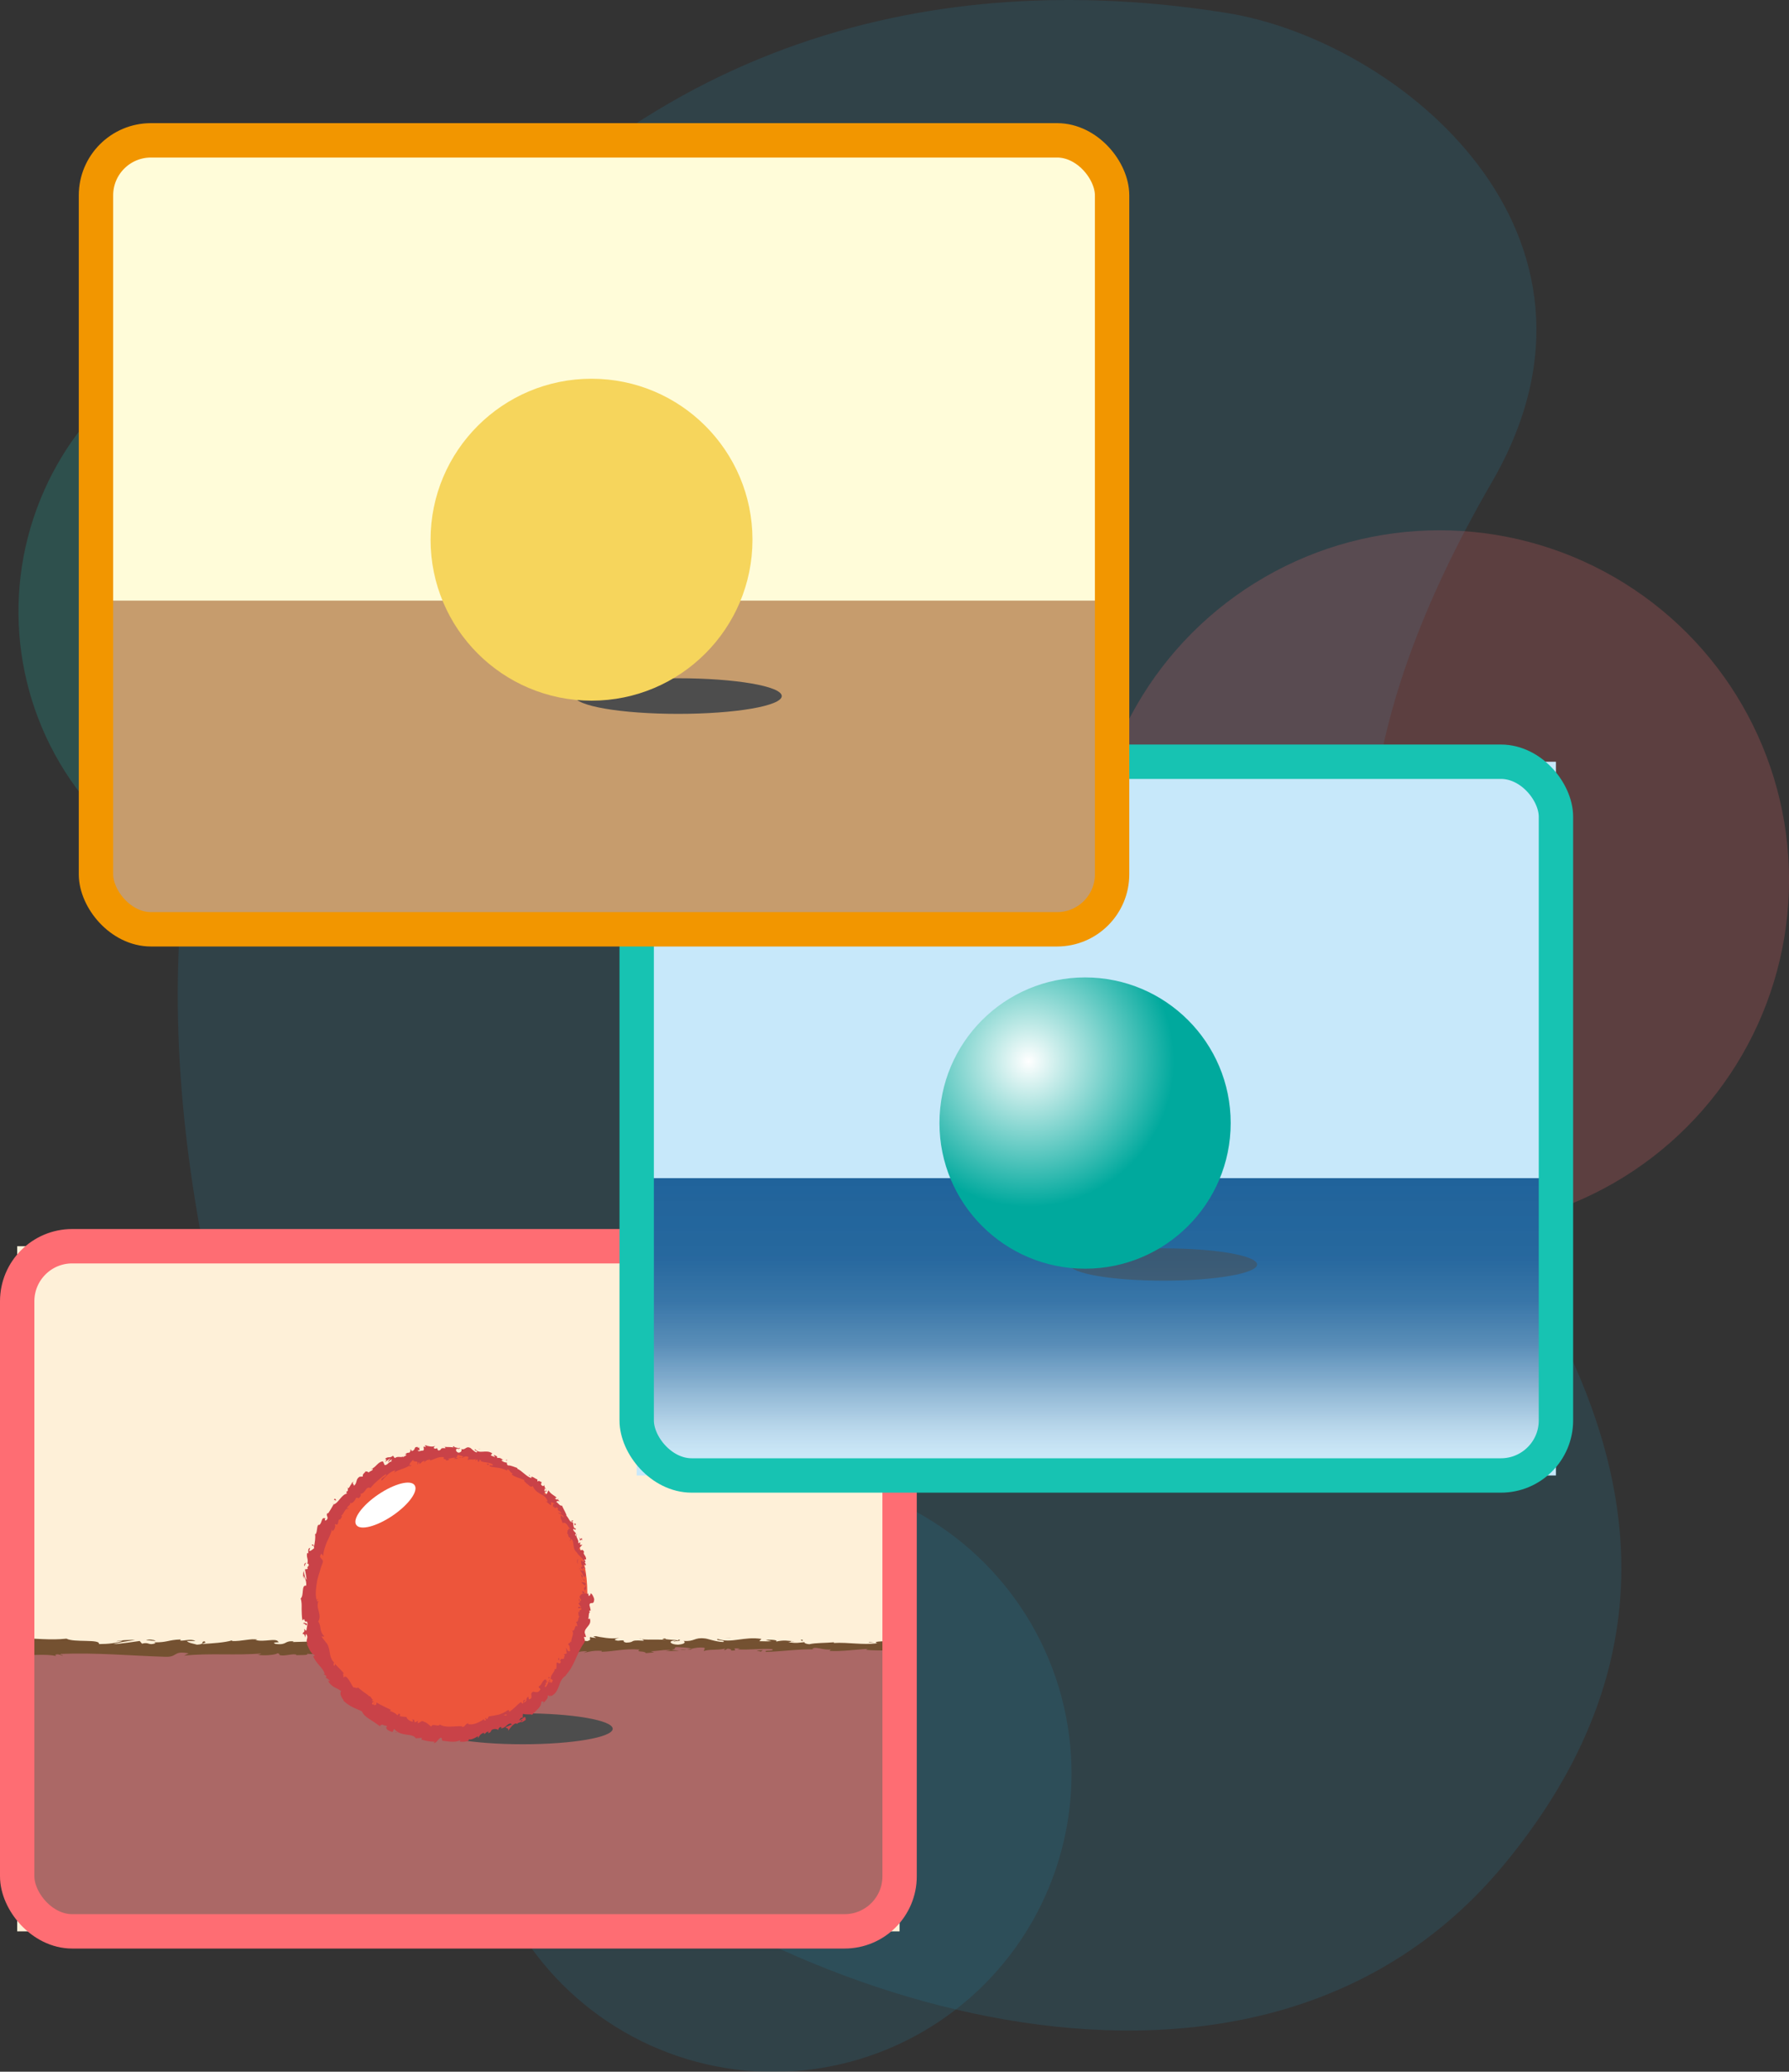 <?xml version="1.0" encoding="UTF-8"?>
<svg id="_圖層_2" data-name="圖層 2" xmlns="http://www.w3.org/2000/svg" xmlns:xlink="http://www.w3.org/1999/xlink" viewBox="0 0 260.22 301.29">
  <rect x="0" y="0" width="260.22" height="301.29" fill="#333333" stroke="none"/>
  <defs>
    <style>
      .cls-1 {
        fill: #fff;
      }

      .cls-2 {
        fill: #227c9d;
      }

      .cls-3 {
        stroke: #f29600;
      }

      .cls-3, .cls-4, .cls-5 {
        fill: none;
        stroke-miterlimit: 10;
        stroke-width: 5px;
      }

      .cls-6 {
        fill: #fef0d8;
      }

      .cls-7 {
        fill: #ab6866;
      }

      .cls-8, .cls-9 {
        fill: #4d4d4d;
      }

      .cls-10 {
        fill: url(#_未命名漸層_18);
      }

      .cls-11 {
        opacity: .2;
      }

      .cls-12 {
        fill: #c7e8fa;
      }

      .cls-13 {
        fill: #745131;
      }

      .cls-14 {
        fill: #ed553b;
      }

      .cls-15 {
        fill: #c69c6d;
      }

      .cls-16 {
        fill: #fffcd9;
      }

      .cls-17 {
        fill: #c94248;
      }

      .cls-18 {
        fill: url(#_未命名漸層_24);
      }

      .cls-19 {
        fill: #17c3b2;
      }

      .cls-20 {
        fill: #f6d55c;
      }

      .cls-4 {
        stroke: #17c3b2;
      }

      .cls-21 {
        fill: #fe6d73;
      }

      .cls-9 {
        opacity: .5;
      }

      .cls-5 {
        stroke: #fe6d73;
      }
    </style>
    <linearGradient id="_未命名漸層_18" data-name="未命名漸層 18" x1="159.47" y1="214.59" x2="159.47" y2="171.34" gradientUnits="userSpaceOnUse">
      <stop offset="0" stop-color="#fff" stop-opacity="0"/>
      <stop offset=".03" stop-color="#ecf1f6" stop-opacity=".08"/>
      <stop offset=".12" stop-color="#b6cbde" stop-opacity=".33"/>
      <stop offset=".22" stop-color="#87abc9" stop-opacity=".54"/>
      <stop offset=".33" stop-color="#6190b8" stop-opacity=".71"/>
      <stop offset=".44" stop-color="#447cab" stop-opacity=".84"/>
      <stop offset=".58" stop-color="#2f6ea2" stop-opacity=".93"/>
      <stop offset=".74" stop-color="#23659c" stop-opacity=".98"/>
      <stop offset="1" stop-color="#20639b"/>
    </linearGradient>
    <radialGradient id="_未命名漸層_24" data-name="未命名漸層 24" cx="149.61" cy="154.33" fx="149.61" fy="154.33" r="21.18" gradientUnits="userSpaceOnUse">
      <stop offset="0" stop-color="#fff"/>
      <stop offset="1" stop-color="#00a99d"/>
    </radialGradient>
  </defs>
  <g id="Content">
    <g>
      <g>
        <g class="cls-11">
          <path class="cls-2" d="M82.64,264.03c30.79,27.04,100.04,50.83,136.17,7.09,40.68-49.25-3.21-91.9-11.67-110.16-12.54-27.08-11.02-54.81,9.88-90.87C237.93,34.02,203.54,5.9,178.4,1.88c-35.62-5.7-81.35-.48-116.48,44.59C26.78,91.54,21.4,133.3,28.67,176.39c7.27,43.08,34.7,70.71,53.98,87.64Z"/>
        </g>
        <g class="cls-11">
          <circle class="cls-21" cx="209.38" cy="127.97" r="50.85"/>
        </g>
        <g class="cls-11">
          <circle class="cls-19" cx="46.07" cy="88.94" r="43.38" transform="translate(-44.98 47.19) rotate(-37.98)"/>
        </g>
        <g class="cls-11">
          <circle class="cls-2" cx="112.48" cy="257.91" r="43.38" transform="translate(-166.96 290.83) rotate(-73.15)"/>
        </g>
      </g>
      <g>
        <rect class="cls-6" x="2.5" y="181.24" width="128.35" height="99.64"/>
        <g>
          <path class="cls-7" d="M121.87,280.88H11.48c-4.96,0-8.98-4.02-8.98-8.98v-32.53H130.85v32.53c0,4.96-4.02,8.98-8.98,8.98Z"/>
          <g>
            <path class="cls-13" d="M121.87,280.21c-.18,.08-.07,.29,.39,.22l.3-.35-.68,.12Z"/>
            <path class="cls-13" d="M125.02,280.24c.49-.34,.89-.9,.45-1.01-.33,.52-.5,.43-.92,.99-.44,.17-.82,.1-.77-.03-.14,.14-.71,.05-.93,.3,.62,.17,1.45,.04,2.12-.46,.19,0,.06,.15,.05,.22Z"/>
            <path class="cls-13" d="M127.16,238.9l.3,.04c-.08-.02-.19-.03-.3-.04Z"/>
            <path class="cls-13" d="M97.99,238.72c.22,0,.31-.04,.33-.07-.21,.02-.38,.04-.33,.07Z"/>
            <path class="cls-13" d="M93.01,238.35c.11,0,.2,.01,.29,.02-.11-.03-.22-.05-.29-.02Z"/>
            <path class="cls-13" d="M127.16,238.9l-.78-.1c-.05,.11,.4,.08,.78,.1Z"/>
            <path class="cls-13" d="M129.05,275.7c-.05,.14-.1,.26-.12,.38,.05-.11,.11-.22,.15-.33-.01-.01-.02-.03-.04-.05Z"/>
            <path class="cls-13" d="M131.58,248.54v.24c.04,.07,.08,.14,.14,.2l-.14-.43Z"/>
            <path class="cls-13" d="M131.63,258.41c.01-.22-.27-.3-.39-.39,.12,.13,.17,.29,.19,.49,.05,0,.12-.03,.2-.1Z"/>
            <path class="cls-13" d="M130.86,274.1l-.03,.29c0-.08,.02-.2,.03-.29Z"/>
            <path class="cls-13" d="M131.64,241.47s.08-.05,.1-.09c-.04,0-.07,.04-.1,.09Z"/>
            <path class="cls-13" d="M110.43,279.56s0,.03,0,.05c.06-.03,.08-.05,0-.05Z"/>
            <path class="cls-13" d="M121.87,280.95l-.16,.02c-.02,.05-.03,.11-.03,.16l.19-.17Z"/>
            <path class="cls-13" d="M83.9,237.99s.02,0,.04,0c.24-.03,.1-.03-.04,0Z"/>
            <path class="cls-13" d="M1.34,241.65c.25-.95,.32,1.54,.6,.12-.11,.13-.44-1.3-.6-.12Z"/>
            <path class="cls-13" d="M129.18,275.51l.16-.33c-.08,.15-.13,.25-.16,.33Z"/>
            <path class="cls-13" d="M1.94,241.76h0l.03-.15c-.01,.06-.02,.1-.03,.15Z"/>
            <path class="cls-13" d="M62.89,238.16s.13,.09,.21,.12c0-.03-.06-.06-.21-.12Z"/>
            <path class="cls-13" d="M78.54,238.56l-.39-.04c.15,.03,.28,.03,.39,.04Z"/>
            <path class="cls-13" d="M54.77,238.56c-.21-.02-.28-.06-.57-.02,.03,.01,.05,.02,.09,.03,.1-.04,.24-.06,.48-.01Z"/>
            <path class="cls-13" d="M46.31,238.56s.1,.04,.16,.06c.08,0,.18-.01,.27-.02l-.42-.04Z"/>
            <path class="cls-13" d="M84.73,279.69c.19,.08,.3,.17,.39,.25-.13-.2,1.11-.27-.39-.25Z"/>
            <path class="cls-13" d="M129.19,275.77c-.04-.07-.05-.15,0-.26-.03,.08-.07,.16-.1,.24,.03,.04,.06,.06,.11,.03Z"/>
            <path class="cls-13" d="M54.43,240.78l-1.34-.04c.38,.03,.86,.04,1.34,.04Z"/>
            <path class="cls-13" d="M24.06,279.73l.31-.03c-.12,0-.23,0-.31,.03Z"/>
            <path class="cls-13" d="M49.1,240.78c-.24-.1-.49-.16-.76-.19-.06,.02-.12,.04-.16,.07l.91,.12Z"/>
            <path class="cls-13" d="M85.12,279.95h0s0,0,0,0Z"/>
            <path class="cls-13" d="M93.97,279.28c-1.28,0-.6,.36-.87,.57-1.53,.1-.71-.27-1.23-.46-.95,.1-1.69,.44-2.4,.42-.05-.06-.19-.08-.03-.16-1.01,.29-2.99,.01-4.17,.38-.09-.03-.13-.06-.15-.09,.19,.19,.22,.37,.18,.51-.57,0-1.06,.23-1.28,0,.35,0,.38-.09,.55-.17l-.6,.1c-.54-.35,.82-.12,.82-.38-1.17,.11-2.54,.4-3.44,.3-.19-.34,2.1-.11,.9-.42l1.39,.13c-1.06-.54,.84,.04-.13-.54-1.83-.1-2.05,.17-3.87,.07-.41,.19,.14,.28-.28,.47-2.59,.34-2.04-.85-3.95-.4-.49,.23-.69,.66-2.04,.43l.46-.38c-1.77-.04-1.01,.55-2.87,.29,.33-.15,1.39-.13,1.12-.17-1.2-.3-.85,.22-1.77,.22l-.19-.34c-1.89,.05-3.96,.3-6.05,.36,.12-.1,.47-.21-.02-.31-2.63,.17-5.62-.04-8.16-.24l-.97,.29c-.23,0-.42-.13-.17-.19-.99-.11-.05,.19-.53,.3-.56,.02-.74-.17-.39-.26-1.75,.25-4.98,.54-6.82,.22l.36-.09c-1.43-.12-1.62,.6-2.95,.33l.25-.05c-3.11-.13-6.55,.14-8.92-.3-.45,.42-3.08-.19-3.28,.4-1.78-.29-1.27-.4-3.77-.59-.67-.03-1,.37-1.82,.43l-.02-.31-1.12,.32-.6-.37-.77,.08c.31,.02,.66,.14,.61,.23-1.21,.14-2.95-.21-2.98-.37l-2.86,.26c.06-.12,.54-.17,.92-.25-1.53,.31-.28-.32-1.68-.04,.19,.07-.1,.18-.13,.25-.7-.19-2.29-.19-3.46-.11l.23-.21c-1.06-.03-2.18,0-3.33,.03-1.03,.03-2.01-.08-2.97-.46,.65,.34,.4,.64-.22,.46-.04-.13-.08-.25-.11-.39-.45,.02,.55,.38-.31,.26-.72-.39-.31-.56,.13-.47-.3-.09-.59-.21-.88-.35,0-.11,.22-.04,.33-.12-.48,0-1.08-1.15-1.67-1.29l.04-.1c-.67-.73-1.08-1.34-1.39-1.95-.31-.6-.55-1.21-.68-2.02-.14,0-.23-.16-.3-.38-.06-.23-.11-.52-.24-.78,.09-1.43,.31-3.01,.29-4.73-.14-1.21-.24-.35-.41-.9,.26-.09,.23-1.81,.42-.92-.04-2.06-.05-2.64-.26-5.24-.11,.28-.15,.6-.24,.44-.04-.47,.11-1.08,.23-1.01l.03,.12c-.38-2.93,.75-6.76,.21-9.09l.03,.13-.28-2.42c.04-1.11,.19,.67,.35-.16-.43-2.61,.06-4.12-.22-6.27,.07-.14,.12-.31,.16-.49,.04-.16,.08-.45,.1-.42,.05-.07,.07-.11,.07-.18,.06,0,.12-.01,.2-.03,.46-.01,.93-.03,1.39-.04,1-.02,1.94,0,2.67,.16l-.13-.18c.58-.17,.7,.1,1.13,.14-.06-.14-.63-.16-.27-.26,4.91-.21,10.14,.26,15.18,.42,1.84,.05,1.05-.92,3.37-.5l-.66,.33c3.72-.4,7.6,.01,11.24-.32-.22,.08-.22,.18-.58,.17,.77,.24,2.84,.01,2.86-.18,.57,.02,.13,.18,.48,.28,.77,.14,1.94-.31,2.35-.07,.07,.04-.22,.08-.36,.1,.5-.12,2.34,.03,1.86-.25,1.37,.13,2.61-.12,3.7,.04,.71-.31,2.34,.15,2.56-.29-.1,.45,2.4,.36,3.26,.15-.29,.14,.75,.14,.41,.33,.99,0,1.89-.09,1.72-.32,1.82,.54,3.65-.44,4.67,.26,2.93-.24,5.64-.41,8.27-.51-.09,.45-2.91,.04-2.8,.52,2.5-.19,3.94-.57,6.42-.46,.64,.06-.36,.2-.58,.27,2.5-.19,4.83,.04,7.05-.2,0,.04-.25,.09-.47,.12,.44-.01,1.02,.07,.97-.14l-.43,.06c-.7-.3,1.74-.62,1.82-.78-.74,.59,2.19,.15,1.01,.89,.29-.04,.65-.14,.58-.27,.43,.04,.56,.12,.13,.28,1.57-.11,1.01-.33,2.43-.32,0,.1-.29,.14-.44,.25,.72-.19,1.44-.39,2.64-.3-.07,.06,.07,.14-.29,.14,2.06-.03,3.52-.52,5.78-.33-.67,.43,.77,.14,.89,.52l1.22-.11-.49-.18c1.07,0,2.01-.27,2.92-.14l-.79,.15,2-.07-1.13-.14c1.08-.19-.12-.47,1.3-.37-.29,.04,1.07,0,1.62,.22h0c.53-.12,1.07-.24,1.86-.15,.2,.12-.16,.41-.03,.49,.52-.31,2.5-.09,3.15-.42-.22,.08-.23,.27-.16,.31l.44-.25c.49,.08,.57,.12,.49,.28,1.48,.05-.47-.47,1.29-.27-.14,.02-.07,.06-.36,.1,1.77,.11,3.42-.16,5.05-.04,.48,.38-1.42,.09-.87,.41,2.35-.07,4.86-.45,7.13-.36l-.42-.04c.31-.53,1.69,.26,2.84,.01-.28,.04-.37,.29-.29,.24,1.55,.09,3.18-.13,5.53-.3l-.29,.14c.89,.12,2.46,.07,3.35,.13,.17-.14,.58-.11,.41-.31,.22,.08,.4,.15,.57,.19-.04,.26-.07,.47-.08,.67-.01,.2,0,.34,0,.72,.02,.64,.08,1.28,.14,1.9,.11,1.25,.18,2.47-.11,3.67,0-.32-.12-.77-.12-.51l.12,2.31c.23-.18,.14-.3,.32-.79,.14,.29,.24,.94,.24,1.51-.15-1.04-.37,0-.5,.46,.07-.08,.15,.08,.22,.04-.41,1.2,.46,.2,.19,1.85l-.12-.09c.06,.62,.22,1.18,.19,1.85-.27,.28-.12-.66-.34-.7,.02,.93,.51,1.84,.24,2.68-.07-.4-.08-.97-.15-1.36-.31,.92-.23,1.03-.28,1.71v-.07s-.14,1.58-.14,1.58l.09-.4c.7,1.17,.13,2.38,.58,3.95-.43-1.53-.25-.25-.55-.37-.08,.4-.18,1.01-.26,.84,.24,.74-.19,1.24,.16,2.29-.1,.05,0,.79-.25,.63,.08,.97,.17-.23,.29-.15,.33,1.49-.4,3.5,.05,5.64,.16,1.86,.62,2.17,.5,3.9-.27,.53-.26-.53-.28-.52-.26,.87-.44,1.5-.68,2.32,0-.19-.15-.06-.35,.12-.26,.6,.11,.57-.49,1.25,.01-.18-.04-.45,.03-.77-.29,.71-.65,1.42-1.18,2.05-.27,.03,.18-.52,.27-.81-.5,.74-1.61,1.65-1.75,1.99,.18-.08,.38-.14,.56-.24-.28,.2-.26-.09-.1-.27,.5-.62,.92-.64,1.03-.6l-.4,.44c.41,.02,.88-.41,1.25-.99,.38-.58,.65-1.28,.93-1.8,.06,.22,.09,.42,.12,.64,.14-.41,.19-.86,.26-1.27,.19-.2,.48-.3,.31,.3,.51-.77,.16-.78,.57-1.47,.06-.07,.07-.03,.06,.05,.05-.3,.04-.6,.05-.89,.06,.18,.31-.11,.17,.43,.27-.78,.2-1.47,.14-1.97-.07-.5-.13-.89,.03-1.18l.03,.13c-.14-2.15-.31-.21-.66-1.82l.75-1.09-.31-.21c.01-.22,.03-.66,.16-.58-.21-.83-.13,.14-.33-.34,.28-1.07-.13-2.95,.36-3.19-.23-.38-.18,1.02-.34-.12,.52-.33-.09-1.32,.15-2.29,.27,.3,.13,1.22,.37,.25-.46-.59,.1-1.9,.01-2.72-.36-.04-.15-1.79-.27-3.17,.12,.09,.2-2.6,.33-3.89l.06,.04c-.37-.25-.3-1.57-.37-2.54,.22,.04,.31,.21,.4,.73v-.91c-.12-.21-.18-.5-.22-1.09l.27,.23c-.02-1.21-.32-2.43-.14-3.99-.26-.09-.71,1.24-.88-.41,.14-.06,.38-.12,.43,.31-.02-.14-.11-.5-.06-.79l.23,.66c.1-.71-.19-.37-.17-.94,.2,.01,.14-.42,.3-.34,.02,.14-.08,.49,0,.71,.04-.64,.15-1.41,.3-1.66-.11,.06-.27,0-.29-.47-.01-1.57,.24-.59,.34-1.68-.06-.15-.07-.44-.08-.72-.43,.02-.83,.04-.96,.21-.47,0-.5-.14-.68-.22-.12,.02-.28,.03-.45,.04-.15,0-.32,.02-.5,.03-.29,.01-.62,.03-.9,.04-.56,.03-.96,.09-.61,.24l.16,.02s-.07,0-.1,.01h0c-2.05,.29-4.26-.17-6.29-.04v-.1c-1.21,.11-2.7,.07-3.56,.28-.36,0-.85-.18-.69-.3-.93,.07-1.03,.19-2.37,.02,.93-.17-.32-.15,.96-.13-1.21-.09-1.48-.24-2.77,.03,.44-.25-.91-.32-1.48-.24l.84,.18c-.64,.04-1.21,.01-1.78,0l.31-.33c-2.47-.4-4.45,.69-6.33,.01-.65,.23,1.34,.16,.76,.44-1.13-.04-2.32-.52-2.67-.52-1.55-.18-1.45,.49-3.08,.36,.21,.12,.4,.44-.81,.55-1.14-.04-1.4-.5-.68-.59,.27-.01,.4,.03,.39,.07,.37-.04,.85-.09,.4-.22l-.15,.12c-.56-.12-2.13-.11-1.76-.3-.86,.11-.37,.19,.27,.26-1.46-.17-2.28,0-3.77-.12,.24,.07,.46,.2,.22,.2-2.2-.15-.97,.23-2.46,.28-.85-.18,.3-.43-1.2-.28-.92-.12-.19-.31,.17-.41-1.37,.23-2.55-.15-3.33-.19l.72-.1c-.43,.06-.78,.06-1.14,.05l.41,.24c-.42-.04-.78-.04-.77-.14-.44,.16,.33,.39-.53,.61-.56-.12-1.72,.13-1.91-.19,1.77,.11-.2-.32,1.3-.37-.29,.04-.64,.04-1.07,0-.06-.04,.06-.07,.18-.08-1.7-.28-.78,.36-2.54,.35,.22-.18-.41-.34-.69-.3,.71,0,.34,.3-.31,.43-1.13-.14-1.22,.1-1.81,.09l.67,.07c-.23,.18-.79,.15-1.58,.21-.07-.14,.71-.09,.43-.16-.87,.31-1.97-.32-3.19-.11-.56-.12-.05-.33-.55-.42-1.36,.23-1.48-.24-2.91-.05,.41,.24,.48,.18-.52,.41l2.35-.17-1.51,.35c.71,0,1.5-.15,1.93-.11-.72,.19-.65,.14-.31,.33-.97-.36-1.93,.21-3.05-.03l.03-.59c-1.69-.26-3,.3-5.2,.15l.71,.1c-.29,.23-1.35,.03-2.07,.13,.07-.2-.38-.27-.68-.39,.04,.15-1.61-.01-1.81,.38l-.98-.26c-1.77-.11-2.02,.56-3.73,.5,.51-.21-.26-.35,.88-.51-.57,0-1.08-.04-1.09,.1-.33-.12-1.58,.27-2.1,.08-.24,.09-.32,.29-.96,.28-.07-.04,0-.1,0-.1,0,.1-1,.13-.44,.35-1.75-.62-4.9,.04-6.42-.48-1.24,.07-2.74,.13-3.86,.14,.07-.06,0-.1,.22-.08-1.55-.18-.96,.57-2.72,.36-.9-.32,.94-.17,.38-.29-.25-.65-2.13,.09-3.32-.29l.29-.04c-.91-.22-2.22,.25-3.71,.2,0,0,.07-.06,0-.1-1.02,.33-2.94,.44-4.37,.53,.44-.25,.65-.13,.38-.39-.64,.04,.19,.41-1.09,.49-.42-.14-1.34-.26-1.46-.54h1.21c-.62-.37-1.56,0-2.2-.06l.08-.16c-1.85,.05-1.88,.44-3.86,.42l.21,.12c-1.09,.39-.91-.22-1.99,.07l-.33-.39c-.72,.1-2.51,.38-3.8,.46,.73-.29,2.23-.44,3.16-.62-.71,0-2.41,.03-2.79,.22,.29-.04,.65-.13,.93-.07-.87,.31-2.02,.46-3.43,.46,.25-.77-3.69-.19-4.72-.79-1.15,.13-2.29,.12-3.46,.07-.59-.03-1.19-.06-1.8-.09-.46-.01-.93-.02-1.4-.04-.55,0-1.11-.01-1.67-.02,0,.41,0,.83,0,1.25,.6-1.32,.02,1.43,.63,1.25,0,.2,.01,.37,.02,.51,0,.12,0,.22,0,.3,0,.16-.01,.24-.03,.27l-.37,2.06c-.18,.49-.13-.65-.27-.58-.05,1.49-.26,.62-.42,1.61,.22-.2,.31,.52,.23,1.37l.28-1.19c.33,2.08-.51,1.8-.19,3.89l-.19-.66c.11,1.08,0,3.97,.49,5.02-.07,.19-.24,.44-.28-.03-.07,2.57,.52,5.72,.22,7.72l-.15-.19c.04,.48,.28,.83,.13,1.44-.06-.03-.15-.19-.16,.03,.05,.25,.26,1.27,.17,1.91l-.17-.54c-.2,2.51,.41,3.85,.51,5.95-.22,0-.37,.49-.47,1.1-.1,.62-.16,1.33-.16,1.94l-.06-.04c.08,1.69,.64,3.09,1.4,4.24,.78,1.15,1.75,2.1,2.98,2.94,.57,.76,1.97,1.67,3.69,2.09,.42,.12,.87,.17,1.32,.24,.43,.02,.94,.07,1.3,.07,.78,.02,1.54,.05,2.21,.12-.41-.08,.07-.34,.55-.39,.63,.09,1.75-.31,1.65,.1h-.23c.48,.39,1.78,.28,2.79,.29l.17-.53c2.66,.77,6.96-.28,8.41,.41,.64-.13,1.44-.13,2.07-.26l-.03,.28c1.78,.07,2.66,.11,4.86,.04l-.45,.2c1.24,.02,1.56-.82,2.71-.83l.34,.42c2.16,0,4.35,.36,6.48-.02-.04,.06-.1,.18-.45,.2,1.02,.01,3.93,.29,3.57-.29,.03,.38,2.23,.04,3.4-.13l-.18,.28c.99-.36,1.02-.45,2.39-.55,.33,.04,.29,.22-.15,.15,1.09,.15,.85-.26,2.16-.12l-.49,.18c1.12,.02,1.03-.07,1.64-.28,.7-.11,2.12,.07,2.29,.32,.15-.15,.76-.36,1.42-.29,.09,.1-.15,.15-.27,.18,1.87,.19,2.78-.32,4.06-.05,.03,.09,.11,.14,.22,.17-1.48,0-2.68-.02-2.57-.04,0,.26,1.2,.3,.25,.66,.96-.19,2.61-.61,3.78-.49,.06,.02,.11,.05,.15,.09l-.12,.03c.27,.03,.51,0,.74-.04,.37,.04,.61,.07,.97,.08,.14,.21,1.38,.11,1.97,.13-.05-.28,.73-.24,0-.47,.09,.02-.11,.03-.51,.05-.09,0-.2,.01-.25,.03,.01,0,.03-.02,.04-.02-.39,0-.9,.01-1.49,.02,.47-.14,.97-.26,1.63-.11,.31-.18,.64-.37,.83-.45,.82,.39,2.4,.6,2.62,.85,1.83-.16,4.3-.1,5.45-.63,.52-.07,.6,.15,.79,.23-.3,.05-.66,.04-.82,.12,1.04-.14,3.08-.05,3.32-.42,1.31,.17-.74,.34,1.06,.28l-.24,.11c3.54,.59,5.75-.94,9.67-.18-.27-.05-.41-.07-.46-.13,4.47,.33,9.21-.31,13.62,.22,1.25,.11,1.39-.13,2.15-.31l.27,.3,1.31-.35c1.86-.26,3.21,.74,5.56,.26l-.3-.2c.84,.04,2.67-.12,2.53,.11,.09-.04,.28-.21,.61-.11l.03,.16,2.07-.27c1.61,.11-.25,.63,2.09,.66,.87-.06,2.48-.46,2.15-.57-.35,0-.9-.1-.92-.26l.8-.08c.14-.47,.76-.94-1.2-1.27l-1.36,.28-.44-.23h1.15c-.65-.23-1.06-.04-1.53,.09-.11-.12-.3-.2-.57-.25l-1.34,.44c-.16-.18,.6-.36-.3-.46-.63,.21,.6,.41-.44,.54-.65-.21-.46-.38-1.23-.2-.11-.12,.05-.2,.36-.25-.68,.14-1.8,.06-2.15,.31-.68-.26-2.3,.07-2.23-.37-.21,.11-1.2,.35-1.83,.36,1.14-.53-2.34-.03-2.04-.6-.85,.47-3.06,.21-4.56,.47,.08-.04,.25-.11,.38-.09-.84-.04-1.09-.18-1.63-.27-.11,.39-1.42,.48-2.13,.72-1.03-.38,.63-.46,.3-.82,.05,.32-1.8,.32-1.44,.58-.79-.23-.68-.11-1.09-.44-.14,.49-.74,.08-1.39,.38-1.14-.24-.29-.46-1.55-.31-.6-.15,.52-.32,.52-.32Zm-29.9,.85h0c.26-.01,.48-.02,.62-.02-.13,0-.31,.01-.62,.02Zm-2.51,0c.31,0,.69,0,1.09,.01,.09,.1,0,.2-.26,.19,.14-.06-.46-.12-.83-.2Zm5.31,1.95c-.4,.04-.53-.02-.59-.07,.19,0,.41-.02,.7-.03,.01,0,.03-.02,.05-.03-.04,.05-.08,.1-.16,.14Z"/>
            <path class="cls-13" d="M67.59,281.71c.06,0,.09-.02,.16-.02-.08-.02-.16-.04-.24-.06-.05,.03-.1,.06-.14,.09,.07,0,.15,0,.21,0Z"/>
            <path class="cls-13" d="M127.52,238.94h-.05s.08,.02,.11,.03c-.04-.01-.04-.02-.06-.03Z"/>
            <polygon class="cls-13" points="26.86 279.6 26.87 279.67 27.09 279.61 26.86 279.6"/>
            <path class="cls-13" d="M130.3,249.87s-.05,.08-.07,.18c.02,0,.04-.09,.07-.18Z"/>
            <path class="cls-13" d="M130.24,255.85l-.1,.85c.06-.37,.08-.63,.1-.85Z"/>
            <path class="cls-13" d="M130.1,260.45c.05,.06,.09,.07,.12,.09h0s-.12-.09-.12-.09Z"/>
            <path class="cls-13" d="M78.86,240.44c-.06,0-.12,0-.18,.01-.42,.05-.13,.03,.18-.01Z"/>
            <path class="cls-13" d="M100.6,239.79c-.23,.05-.46,.1-.7,.13,.39,.02,.69,.03,.7-.13Z"/>
            <path class="cls-13" d="M54.57,240.78h0c-.05,0-.1,0-.15,0h.15Z"/>
            <path class="cls-13" d="M98.89,239.91c.39,.06,.71,.04,1.01,0-.32-.02-.69-.05-1.01,0Z"/>
            <path class="cls-13" d="M126.62,278.45l-.17,.11s.01,.03,0,.05l.16-.16Z"/>
            <path class="cls-13" d="M126.46,278.61c-.05,.06-.11,.1-.17,.15,.09-.05,.16-.1,.17-.15Z"/>
            <path class="cls-13" d="M125.92,279.07l.37-.31c-.14,.08-.32,.18-.37,.31Z"/>
            <path class="cls-13" d="M129.8,274.06l-.08-.09s.04,.07,.08,.09Z"/>
            <path class="cls-13" d="M130.05,272.39c-.01,.2-.09,.45-.18,.71-.08,.26-.16,.53-.21,.81l.07,.07c-.07-.27,.51-1.17,.32-1.58Z"/>
            <path class="cls-13" d="M131.33,264.72l-.08,1.55c.11-.27,.25-.63,.28,.08,.32-1.95-.24,.4-.2-1.63Z"/>
            <path class="cls-13" d="M131.49,259.91c.05,.83,.16,0,.22,.03-.1-.53-.12-.66-.22-.03Z"/>
            <path class="cls-13" d="M116.68,238.72l.08-.26c-.64,.04,0,.1-.08,.26Z"/>
            <polygon class="cls-13" points="110.04 240.04 110.67 240.2 110.97 239.97 110.04 240.04"/>
            <polygon class="cls-13" points="106.12 238.22 106.4 238.18 105.33 238.28 106.12 238.22"/>
            <path class="cls-13" d="M47.82,238.31l.19,.32c.43-.06,.52-.41-.19-.32Z"/>
            <path class="cls-13" d="M22.65,238.63c-.27-.16-.98-.26-1.42-.1,.57,.02,1.13,.14,1.42,.1Z"/>
            <polygon class="cls-13" points="20.19 282.12 19.68 282.23 20.64 282.14 20.19 282.12"/>
          </g>
        </g>
        <rect class="cls-5" x="2.5" y="181.24" width="128.35" height="99.64" rx="8" ry="8"/>
        <ellipse class="cls-8" cx="76.04" cy="251.42" rx="13.08" ry="2.25"/>
        <g>
          <circle class="cls-14" cx="65.1" cy="231.67" r="20.33"/>
          <g>
            <path class="cls-17" d="M84.76,231.67c.09,.07,.28,.03,.23-.15l-.34-.12,.1,.28Z"/>
            <path class="cls-17" d="M85.31,230.43c-.17-.21-.46-.43-.76-.27,.33,.19,.2,.24,.59,.45,.05,.18-.09,.32-.21,.3,.09,.06-.06,.28,.15,.38,.24-.24,.24-.55,.01-.85,.07-.07,.16-.01,.22,0Z"/>
            <path class="cls-17" d="M77.14,214.74l.07,.1s-.04-.07-.07-.1Z"/>
            <path class="cls-17" d="M66.48,210.77c.09,0,.13-.03,.13-.06-.08,.02-.15,.03-.13,.06Z"/>
            <path class="cls-17" d="M64.5,210.36s.08,.01,.12,.02c-.05-.03-.09-.04-.12-.02Z"/>
            <path class="cls-17" d="M77.14,214.74l-.19-.27c-.08,.08,.08,.16,.19,.27Z"/>
            <path class="cls-17" d="M84.23,228.11c.02,.06,.06,.1,.11,.14-.02-.05-.04-.09-.06-.14h-.05Z"/>
            <path class="cls-17" d="M81.07,217.97l.06,.07s.1-.01,.16-.03l-.22-.04Z"/>
            <path class="cls-17" d="M83.38,221.15c-.04-.08-.29,.03-.42,.07,.13-.02,.21,.01,.27,.07,.05-.03,.1-.07,.15-.13Z"/>
            <path class="cls-17" d="M85.18,227.06l.07,.1s-.04-.07-.07-.1Z"/>
            <path class="cls-17" d="M79.14,215.92s.04-.07,.04-.1c-.02,.03-.04,.06-.04,.1Z"/>
            <path class="cls-17" d="M83.66,235.76s.03,0,.05,.01c-.02-.03-.04-.04-.05-.01Z"/>
            <path class="cls-17" d="M85.5,231.67v.06c.06,0,.12,.01,.17,.01l-.17-.07Z"/>
            <path class="cls-17" d="M60.78,210.4s.01,0,.02,0c.09-.05,.04-.03-.02,0Z"/>
            <path class="cls-17" d="M44.09,236.22c.15-.42,.47,.53,.6-.08-.09,.08-.56-.41-.6,.08Z"/>
            <path class="cls-17" d="M84.26,228.01s-.02-.1-.03-.15c0,.07,0,.11,.03,.15Z"/>
            <path class="cls-17" d="M44.69,236.14h0s.01-.06,.01-.06c0,.03,0,.04-.01,.06Z"/>
            <path class="cls-17" d="M52.98,213.88s.09,.04,.14,.05c-.02-.02-.05-.04-.14-.05Z"/>
            <path class="cls-17" d="M58.81,211.49l-.16,.02c.07,0,.11,0,.16-.02Z"/>
            <path class="cls-17" d="M50.68,216.25c-.08,.04-.12,.03-.18,.14,.02,0,.03,0,.05,0,0-.06,.03-.11,.13-.14Z"/>
            <path class="cls-17" d="M48.4,218.74s.05-.01,.08-.02c.02-.03,.04-.06,.05-.09l-.13,.11Z"/>
            <path class="cls-17" d="M79.7,244.04c.11,0,.2,.03,.29,.06-.18-.09,.06-.47-.29-.06Z"/>
            <path class="cls-17" d="M84.39,228.08c-.07,0-.11-.03-.13-.07l.03,.1s.08,0,.1-.03Z"/>
            <path class="cls-17" d="M52.1,217.95l-.39,.29c.12-.07,.26-.18,.39-.29Z"/>
            <path class="cls-17" d="M59.79,250.1h.12s-.08-.02-.12,0Z"/>
            <path class="cls-17" d="M50.78,219.33c-.13,0-.24,.03-.33,.08,0,.03,0,.06,.02,.09l.31-.16Z"/>
            <path class="cls-17" d="M79.99,244.1h0s0,0,0,0Z"/>
            <path class="cls-17" d="M81.27,241.1c-.24,.38,.2,.37,.33,.56-.2,.53-.36,.08-.62,.14-.09,.35,.05,.76-.13,.95-.06-.02-.11,0-.14-.08,.02,.46-.63,.88-.61,1.45-.05,0-.08,0-.11-.02,.19,.07,.34,.18,.43,.27-.14,.16-.09,.45-.33,.35,.09-.09,.03-.17,.01-.26l-.07,.24c-.4-.08,.12-.31-.08-.47-.2,.39-.34,.96-.63,1.15-.29-.18,.44-.66-.08-.53l.44-.29c-.66-.07,.23-.2-.43-.32-.52,.41-.35,.68-.9,1.06,.02,.24,.23,.17,.25,.4-.48,.9-1.12-.13-1.33,.67,0,.29,.21,.66-.33,.78l-.1-.41c-.53,.35,.03,.66-.66,.86,.01-.2,.33-.41,.23-.39-.53,.02-.12,.36-.39,.57l-.25-.24c-.56,.38-1.06,1.03-1.72,1.43,0-.11,.06-.26-.15-.27-.39,.28-.86,.5-1.34,.66-.5,.12-1,.2-1.46,.26l-.24,.4c-.08,.03-.19-.09-.12-.16-.38-.02,.04,.18-.1,.34-.19,.07-.31-.09-.21-.21-.53,.4-1.64,.99-2.37,.74l.12-.11c-.53-.04-.5,.69-1.03,.49l.09-.07c-1.14-.03-2.42,.29-3.27-.24-.2,.42-1.1-.24-1.23,.3-.61-.39-.41-.47-1.27-.79-.23-.05-.42,.29-.73,.28l.06-.3-.47,.21-.12-.41h-.29c.1,.05,.19,.2,.15,.28-.48,.04-.98-.49-.93-.66l-1.06-.11c.07-.11,.25-.09,.4-.11-.63,.1,.02-.34-.55-.24,.04,.09-.1,.16-.14,.21-.17-.25-.67-.52-1.09-.63l.17-.16c-.68-.34-1.46-.67-2.19-1.12,.21,.24-.05,.52-.29,.41l.09-.32c-.25,.08,.16,.24-.27,.27-.25-.22,.03-.43,.24-.41l-.38-.14c.04-.09,.14-.08,.23-.17-.25,.07-.34-.66-.73-.52l.04-.09c-.7-.49-1.01-.72-1.55-1.16-.2,.19-.36-.03-.68-.02-.29-.45-.51-1.03-.95-1.47-.39-.25-.27,.05-.52,0,.18-.19-.21-.67,.13-.53-.46-.59-.66-.7-1.31-1.41-.04,.15-.01,.27-.12,.27-.13-.13-.12-.4,0-.44l.05,.03c-.44-.36-.63-.98-.71-1.6-.09-.61-.24-1.14-.6-1.45l.04,.03-.56-.73c-.1-.4,.27,.16,.31-.17-.38-.37-.47-.74-.52-1.09-.06-.35-.09-.68-.33-1.03,.27-.37,.22-.89,.08-1.43-.06-.27-.15-.55-.17-.81,0-.27,.02-.52,.13-.72l-.18,.06c-.18-.2,.09-.26,.12-.41-.14,.03-.15,.23-.25,.11-.19-.89-.04-1.81,.11-2.72,.09-.45,.25-.9,.38-1.34l.19-.66,.24-.64c.21-.61-.8-.6-.18-1.3l.26,.33c0-.7,.27-1.33,.5-1.97,.3-.61,.6-1.21,.76-1.88,.03,.1,.11,.15,.05,.27,.34-.13,.54-.87,.37-.98,.13-.16,.18,.05,.33,0,.27-.15,.09-.77,.39-.75,.05,0,.02,.1,0,.16,0-.21,.53-.65,.2-.68,.41-.31,.46-.85,.85-1.04-.06-.39,.68-.53,.41-.88,.31,.33,.83-.4,.94-.75,.02,.17,.3-.08,.34,.14,.26-.24,.44-.52,.24-.66,.81-.05,.76-1.18,1.48-.86,.18-.21,.35-.41,.53-.6,.19-.17,.39-.34,.57-.51,.39-.32,.75-.68,1.18-.91,.16,.39-.91,.56-.64,.95,.65-.65,1-1.16,1.86-1.48,.24-.05-.04,.24-.08,.34,.36-.3,.8-.41,1.19-.56,.41-.13,.78-.32,1.14-.52,0,.04-.06,.11-.13,.16,.15-.05,.38-.03,.3-.22l-.14,.09c-.34-.22,.45-.76,.45-.92-.12,.64,.83-.06,.58,.77,.09-.06,.2-.19,.15-.32,.16,0,.23,.07,.11,.26,.53-.26,.3-.39,.81-.48,.02,.1-.08,.15-.11,.27,.22-.23,.46-.46,.91-.45-.02,.06,.04,.13-.09,.15,.74-.17,1.25-.63,2.11-.5-.24,.44,.29,.13,.34,.5,.15-.05,.3-.08,.44-.11l-.18-.19c.39,.03,.75-.23,1.09-.09l-.3,.14,.74-.03-.41-.16c.42-.17-.01-.47,.52-.34-.11,.03,.41,.01,.59,.28h0c.21-.09,.43-.18,.71-.04,.06,.13-.12,.4-.09,.49,.24-.27,.93,.04,1.24-.22-.1,.06-.14,.25-.12,.29l.21-.21c.16,.13,.18,.17,.12,.32,.53,.18-.06-.51,.53-.14-.06,0-.04,.05-.15,.06,.61,.27,1.29,.15,1.82,.5,.04,.42-.53-.1-.44,.28,.42,.12,.87,.16,1.33,.23,.46,.07,.88,.23,1.25,.44l-.12-.11c.34-.42,.46,.5,.95,.48-.11-.02-.26,.19-.21,.15,.45,.38,1.08,.48,1.91,.83l-.16,.05c.2,.31,.68,.6,.94,.87,.17-.04,.33,.1,.35-.13,.23,.63,.65,.95,1.14,1.21,.49,.25,.94,.55,1.04,1.15-.08-.09-.28-.13-.22-.06l.67,.55c.13-.2,.03-.17,.04-.43,.18,0,.43,.11,.57,.27-.39-.19-.27,.24-.28,.45,.04-.07,.13-.07,.18-.13-.05,.62,.41-.23,.57,.45l-.12,.05c.19,.15,.45,.23,.57,.45-.16,.24-.25-.13-.44-.01,.22,.27,.85,.26,.78,.7-.14-.09-.25-.27-.41-.35-.05,.45,.01,.45,.11,.7v-.03s.18,.58,.18,.58v-.17c.81,.02,.6,.67,1.24,1.01-.64-.32-.26,.03-.55,.13,0,.17,0,.42-.1,.4,.34,.14,.02,.49,.52,.69-.08,.06,.12,.27-.13,.31,.22,.29,.12-.14,.24-.17,.55,.38,.08,1.35,.8,1.94,.37,.6,.71,.65,1.03,1.25-.1,.25-.39-.09-.39-.09-.06,.38,.06,.62,.22,.93-.09-.05-.15,.03-.25,.15,.06,.26,.38,.11,.29,.48-.12-.04-.3-.09-.43-.19,.13,.29,.36,.56,.5,.87-.16,.11-.29-.16-.41-.25,.13,.34,.3,.9,.56,.99l.08-.24c.02,.13-.22,.09-.28,0-.26-.28,.02-.45,.12-.48l.1,.22c.53-.31-.23-.92-.27-1.38l.44,.12-.41-.41c.09-.12,.3-.24,.4-.02,.14-.38-.21-.26-.06-.6,.03-.04,.05-.03,.07,0l-.2-.3c.1,.04,.27-.12,.26,.09,.08-.65-.54-.87-.3-1.17l.04,.04c-.38-.76-.31,0-.85-.47l.57-.64-.32,.03c-.02-.08-.06-.25,.07-.27-.31-.23-.11,.1-.35,0,.14-.5-.54-1-.15-1.28-.28-.04,0,.43-.33,.1,.42-.34-.3-.42-.25-.87,.29-.02,.32,.38,.37-.08-.5,0-.24-.72-.5-.95-.32,.17-.5-.53-.88-.92,.14-.05-.42-.94-.62-1.43l.06-.03c-.36,.15-.59-.33-.91-.55,.18-.13,.29-.14,.5-.04-.08-.09-.16-.18-.24-.27-.15,.01-.27-.03-.46-.17l.27-.11c-.35-.34-.87-.51-1.18-1.06-.2,.16-.15,.83-.73,.53,.08-.12,.23-.3,.39-.23-.05-.02-.22-.05-.26-.16h.35c-.13-.26-.24,.05-.39-.12,.14-.14-.02-.21,.11-.31,.06,.02,.09,.19,.2,.19-.16-.19-.31-.49-.28-.67-.06,.1-.18,.2-.33,.09-.36-.31,.03-.29-.11-.56-.17,.02-.33-.27-.52-.05-.11-.08-.05-.21-.04-.3-.28-.05-.95-.67-.91-.24l.04,.05s-.02,0-.04-.01h0s0,0,0,0c-.78-.27-1.31-1.04-2.05-1.37l.05-.09c-.46-.15-.99-.41-1.38-.38-.13-.06-.22-.31-.12-.39-.37-.08-.43-.03-.87-.35,.41-.03-.06-.19,.4,.01-.41-.24-.47-.43-1.04-.35,.25-.18-.23-.42-.48-.43l.26,.29c-.25-.05-.46-.15-.66-.25l.22-.28c-.87-.65-1.89,.19-2.48-.61-.3,.19,.5,.24,.21,.47-.43-.11-.82-.65-.97-.68-.6-.27-.64,.38-1.27,.19,.07,.12,.12,.44-.36,.53-.43-.07-.52-.52-.23-.61,.11,0,.16,.04,.15,.08,.15-.04,.35-.08,.18-.21l-.07,.12c-.22-.13-.85-.15-.69-.34-.35,.1-.15,.19,.1,.26-.58-.19-.91-.08-1.51-.15,.1,.06,.19,.2,.09,.2-.88-.1-.38,.24-.96,.33-.35-.16,.09-.44-.5-.26-.38-.1-.11-.31,.03-.41-.53,.23-1.05-.02-1.37-.03l.28-.14c-.17,.08-.31,.1-.46,.12l.2,.21c-.18-.01-.32,0-.33-.09-.15,.18,.19,.37-.11,.63-.24-.08-.65,.22-.79-.05,.72-.03-.14-.3,.45-.45-.11,.06-.25,.07-.43,.06-.03-.03,.01-.07,.05-.09-.74-.11-.24,.42-.93,.59,.04-.19-.24-.28-.35-.22,.28-.07,.21,.25,0,.45-.48-.02-.45,.22-.68,.27h.28c-.04,.18-.26,.22-.53,.38-.07-.12,.24-.19,.11-.21-.22,.41-.84-.04-1.23,.33-.26-.03-.14-.3-.36-.31-.43,.39-.65,.01-1.11,.43,.25,.14,.25,.08-.01,.47l.79-.56-.41,.58c.26-.11,.47-.41,.65-.42-.19,.28-.18,.23,.02,.35-.49-.16-.6,.52-1.1,.49l-.25-.54c-.75,.05-.94,.82-1.76,1.15l.3-.06c.02,.26-.44,.31-.64,.54-.09-.18-.28-.15-.45-.18,.09,.11-.53,.38-.36,.75l-.47,.03c-.64,.35-.31,.91-.84,1.32,.01-.3-.31-.2-.07-.62-.17,.15-.35,.26-.26,.37-.18,0-.29,.62-.57,.62-.01,.13,.11,.3-.09,.45-.05-.01-.07-.07-.07-.07,.06,.06-.18,.37,.12,.37-.89,.1-1.29,1.41-2.02,1.59-.24,.44-.55,.94-.8,1.32-.03-.06-.08-.06-.02-.12-.48,.43,.28,.63-.25,1.11-.46,.14,.04-.41-.17-.28-.6-.25-.38,.76-.92,1l.02-.12c-.36,.23-.17,.92-.47,1.43,0,0-.04-.05-.09-.04,.1,.49-.03,1.25-.14,1.8-.18-.25-.04-.29-.32-.27-.05,.25,.42,.07,.31,.56-.18,.11-.43,.41-.7,.38,.03-.16,.1-.31,.14-.46-.44,.12-.19,.6-.3,.82l-.14-.07c-.14,.74,.24,.84,.02,1.59l.14-.05c.28,.49-.28,.31-.07,.78l-.41,.06c.06,.3,.21,1.04,.24,1.54-.28-.31-.32-.92-.44-1.32-.05,.28-.12,.97,.06,1.13-.02-.12-.1-.27-.02-.37,.24,.38,.39,.84,.35,1.39-.76-.14-.28,1.44-.81,1.87,.17,.5,.15,1,.14,1.53,.02,.52,.01,1.08,.12,1.66,.52-.52,.07,.34,.66,.15,.08,.26,.11,.35,.07,.39l-.15,.88c-.12,.24-.2-.22-.32-.16,.11,.6-.19,.31-.24,.75,.19-.14,.35,.12,.36,.48l.15-.55c.51,.72-.27,.85,.31,1.57l-.27-.19c.25,.38,.56,1.55,1.22,1.72-.03,.1-.14,.26-.26,.11,.2,.49,.54,.97,.92,1.39,.37,.42,.7,.82,.79,1.25h-.17c.14,.16,.4,.15,.43,.43-.06,.02-.17,.02-.12,.1,.11,.06,.52,.26,.61,.52l-.27-.08c.23,.47,.55,.72,.88,.93,.35,.19,.72,.33,1.04,.6-.32,.29,.09,1,.35,1.32l-.05,.04c.43,.43,.87,.7,1.31,.94,.45,.24,.94,.39,1.42,.65,.13,.4,.56,.79,1.1,1.12,.53,.34,1.1,.72,1.55,1.06-.12-.14,.18-.29,.37-.25,.19,.19,.76,.03,.56,.38l-.08-.05c.01,.44,.53,.6,.92,.73l.26-.47c.36,.53,1.05,.75,1.7,.84,.65,.08,1.22,.14,1.44,.55,.28-.05,.6,0,.88-.1l-.06,.28c.71,.17,1.06,.3,1.96,.31l-.2,.19c.51,.05,.7-.78,1.15-.77l.12,.43c.87,.08,1.78,.34,2.62-.07,0,.06-.02,.19-.17,.21,.41,.03,1.64,.09,1.41-.45,.06,.37,.91-.09,1.33-.34v.29c.3-.45,.29-.54,.79-.78,.13,0,.17,.19-.02,.16,.46,.03,.26-.34,.8-.33l-.14,.22c.44-.1,.38-.16,.55-.45,.22-.2,.81-.22,.96,0,0-.17,.16-.44,.43-.46,.07,.08,0,.16-.03,.21,.79-.06,.88-.74,1.46-.7,.05,.08,.1,.11,.15,.11-.54,.25-.98,.45-.94,.41,.1,.24,.56,.07,.35,.56,.29-.35,.7-1.02,1.17-1.11,.03,.01,.06,.02,.1,.05l-.03,.05c.11-.03,.19-.09,.25-.17,.15-.04,.25-.06,.37-.14,.15,.16,.54-.19,.75-.31-.16-.23,.13-.35-.25-.4,.04,0-.02,.05-.15,.14-.03,.03-.06,.05-.07,.08v-.03c-.13,.09-.3,.2-.5,.33,.09-.22,.2-.43,.5-.43,.01-.22,.03-.45,.04-.56,.48,.17,1.14,.01,1.34,.14,.49-.58,1.36-1.1,1.33-1.84,.11-.19,.27-.04,.39-.03-.05,.12-.16,.21-.16,.31,.22-.38,.88-.87,.69-1.2,.49-.23,.03,.45,.5-.1v.15c.7-.32,.93-.92,1.16-1.49,.2-.6,.39-1.19,1.17-1.6-.1,.06-.15,.09-.22,.07,1.28-1.3,1.62-3.23,2.67-4.68,.27-.43,.07-.56,0-.9h.32c-.06-.21-.13-.41-.2-.61-.03-.39,.22-.64,.46-.94,.25-.29,.46-.64,.28-1.14l-.22,.08c.09-.32,.04-1.05,.26-.97-.03-.04-.19-.13-.07-.25h.16c-.04-.27-.11-.55-.19-.83,.15-.62,.62,.15,.7-.79-.04-.36-.41-1-.52-.87-.01,.14-.12,.35-.27,.36l-.07-.31c-.46-.06-.93-.27-1.29,.43l.26,.51-.23,.15v-.42c-.22,.23-.04,.38,.08,.56-.12,.03-.21,.1-.26,.19l.42,.53c-.19,.04-.33-.25-.48,.06,.17,.25,.44-.17,.52,.22-.25,.21-.41,.12-.27,.42-.12,.02-.19-.05-.23-.16,.1,.26-.04,.65,.19,.82-.28,.2-.07,.85-.51,.73,.08,.1,.23,.5,.19,.73-.41-.53-.24,.82-.76,.56,.39,.44-.17,1.1-.1,1.7-.02-.04-.08-.13-.04-.16-.14,.27-.3,.3-.45,.45,.34,.19,.22,.65,.32,1-.51,.18-.32-.4-.7-.45,.3,.11,0,.72,.3,.72-.33,.16-.21,.17-.56,.16,.41,.27-.03,.28,.1,.63-.43,.24-.45-.14-.56,.33-.24,.11-.18-.32-.18-.32Zm-7.18,7.96h0c.08-.05,.15-.09,.2-.12-.04,.02-.1,.06-.2,.12Zm-.84,.41c.11-.04,.23-.1,.37-.17,.07,.07,.08,.18,0,.22,.02-.08-.21-.04-.36-.05Zm2.73,.77c-.12,.12-.19,.1-.24,.06,.06-.04,.13-.1,.22-.18v-.04c.01,.05,.02,.11,.02,.15Z"/>
            <path class="cls-17" d="M76.03,249.77s.02-.03,.05-.05c-.04,0-.08,0-.11,0v.1s.07-.05,.07-.05Z"/>
            <path class="cls-17" d="M77.23,214.86v-.02s0,.04,0,.06c0-.02,0-.03,0-.04Z"/>
            <polygon class="cls-17" points="60.81 250.22 60.79 250.29 60.88 250.25 60.81 250.22"/>
            <path class="cls-17" d="M80.43,219.18s-.02,.06-.02,.1c.01-.01,.02-.05,.02-.1Z"/>
            <path class="cls-17" d="M81.68,221.03l.08,.32c-.02-.15-.05-.25-.08-.32Z"/>
            <path class="cls-17" d="M82.43,222.57c.05,0,.09-.02,.12-.03h0s-.12,.03-.12,.03Z"/>
            <path class="cls-17" d="M59.48,213.26s-.04,.02-.06,.03c-.13,.09-.04,.04,.06-.03Z"/>
            <path class="cls-17" d="M67.39,211.91c-.09,.04-.18,.07-.27,.09,.14,.04,.25,.07,.27-.09Z"/>
            <polygon class="cls-17" points="52.14 217.92 52.14 217.91 52.1 217.95 52.14 217.92"/>
            <path class="cls-17" d="M66.74,211.98c.14,.06,.26,.06,.38,.02-.12-.03-.25-.06-.38-.02Z"/>
            <path class="cls-17" d="M84.44,229.6v.08s.03,0,.05,0l-.05-.09Z"/>
            <path class="cls-17" d="M84.48,229.69l.04,.09s0-.08-.04-.09Z"/>
            <path class="cls-17" d="M84.6,229.96l-.08-.19c0,.07,0,.15,.08,.19Z"/>
            <path class="cls-17" d="M84.19,227.37h-.11s.06,0,.11,0Z"/>
            <path class="cls-17" d="M83.99,226.71c.02,.17-.11,.45,0,.65h.08c-.17-.06,.11-.54-.09-.65Z"/>
            <path class="cls-17" d="M84.25,223.51c.06,.2,.09,.4,.14,.6,.06-.14,.15-.33,.27-.07,.03-.85-.17,.24-.41-.53Z"/>
            <path class="cls-17" d="M83.56,221.73c.19,.27,.14-.08,.2-.09-.19-.14-.24-.17-.2,.09Z"/>
            <path class="cls-17" d="M73.64,212.53l.13-.22c-.25-.08-.04,.09-.13,.22Z"/>
            <path class="cls-17" d="M70.8,212.87c.06,.07,.12,.14,.17,.22l.17-.19c-.11-.02-.23-.03-.35-.03Z"/>
            <polygon class="cls-17" points="69.78 210.73 69.9 210.72 69.46 210.7 69.78 210.73"/>
            <path class="cls-17" d="M48.57,218.1l.29,.14c.07-.16-.18-.42-.29-.14Z"/>
            <path class="cls-17" d="M44.5,227.26c-.19,.07-.33,.33-.21,.54,.05-.22,.21-.42,.21-.54Z"/>
            <polygon class="cls-17" points="57.63 251.9 57.4 251.93 57.8 251.98 57.63 251.9"/>
          </g>
        </g>
        <path class="cls-1" d="M60.31,216c.58,.85-.86,2.83-3.2,4.42-2.35,1.59-4.72,2.2-5.29,1.35-.58-.85,.86-2.83,3.2-4.42,2.35-1.59,4.72-2.2,5.29-1.35Z"/>
      </g>
      <g>
        <rect class="cls-12" x="92.61" y="110.78" width="133.71" height="103.8"/>
        <path class="cls-10" d="M92.61,171.34H226.33v35.82c0,4.1-3.33,7.43-7.43,7.43H100.05c-4.1,0-7.43-3.33-7.43-7.43v-35.82h0Z"/>
        <rect class="cls-4" x="92.61" y="110.78" width="133.71" height="103.8" rx="8" ry="8"/>
        <ellipse class="cls-9" cx="169.23" cy="183.9" rx="13.62" ry="2.35"/>
        <circle class="cls-18" cx="157.83" cy="163.33" r="21.18"/>
      </g>
      <g>
        <rect class="cls-16" x="13.96" y="20.41" width="147.8" height="114.74" rx="8" ry="8"/>
        <path class="cls-15" d="M13.96,87.35H161.76v40.37c0,4.1-3.33,7.43-7.43,7.43H21.4c-4.1,0-7.43-3.33-7.43-7.43v-40.37h0Z"/>
        <rect class="cls-3" x="13.96" y="20.41" width="147.8" height="114.74" rx="8" ry="8"/>
        <ellipse class="cls-8" cx="98.65" cy="101.23" rx="15.06" ry="2.59"/>
        <circle class="cls-20" cx="86.04" cy="78.49" r="23.41"/>
      </g>
    </g>
  </g>
</svg>